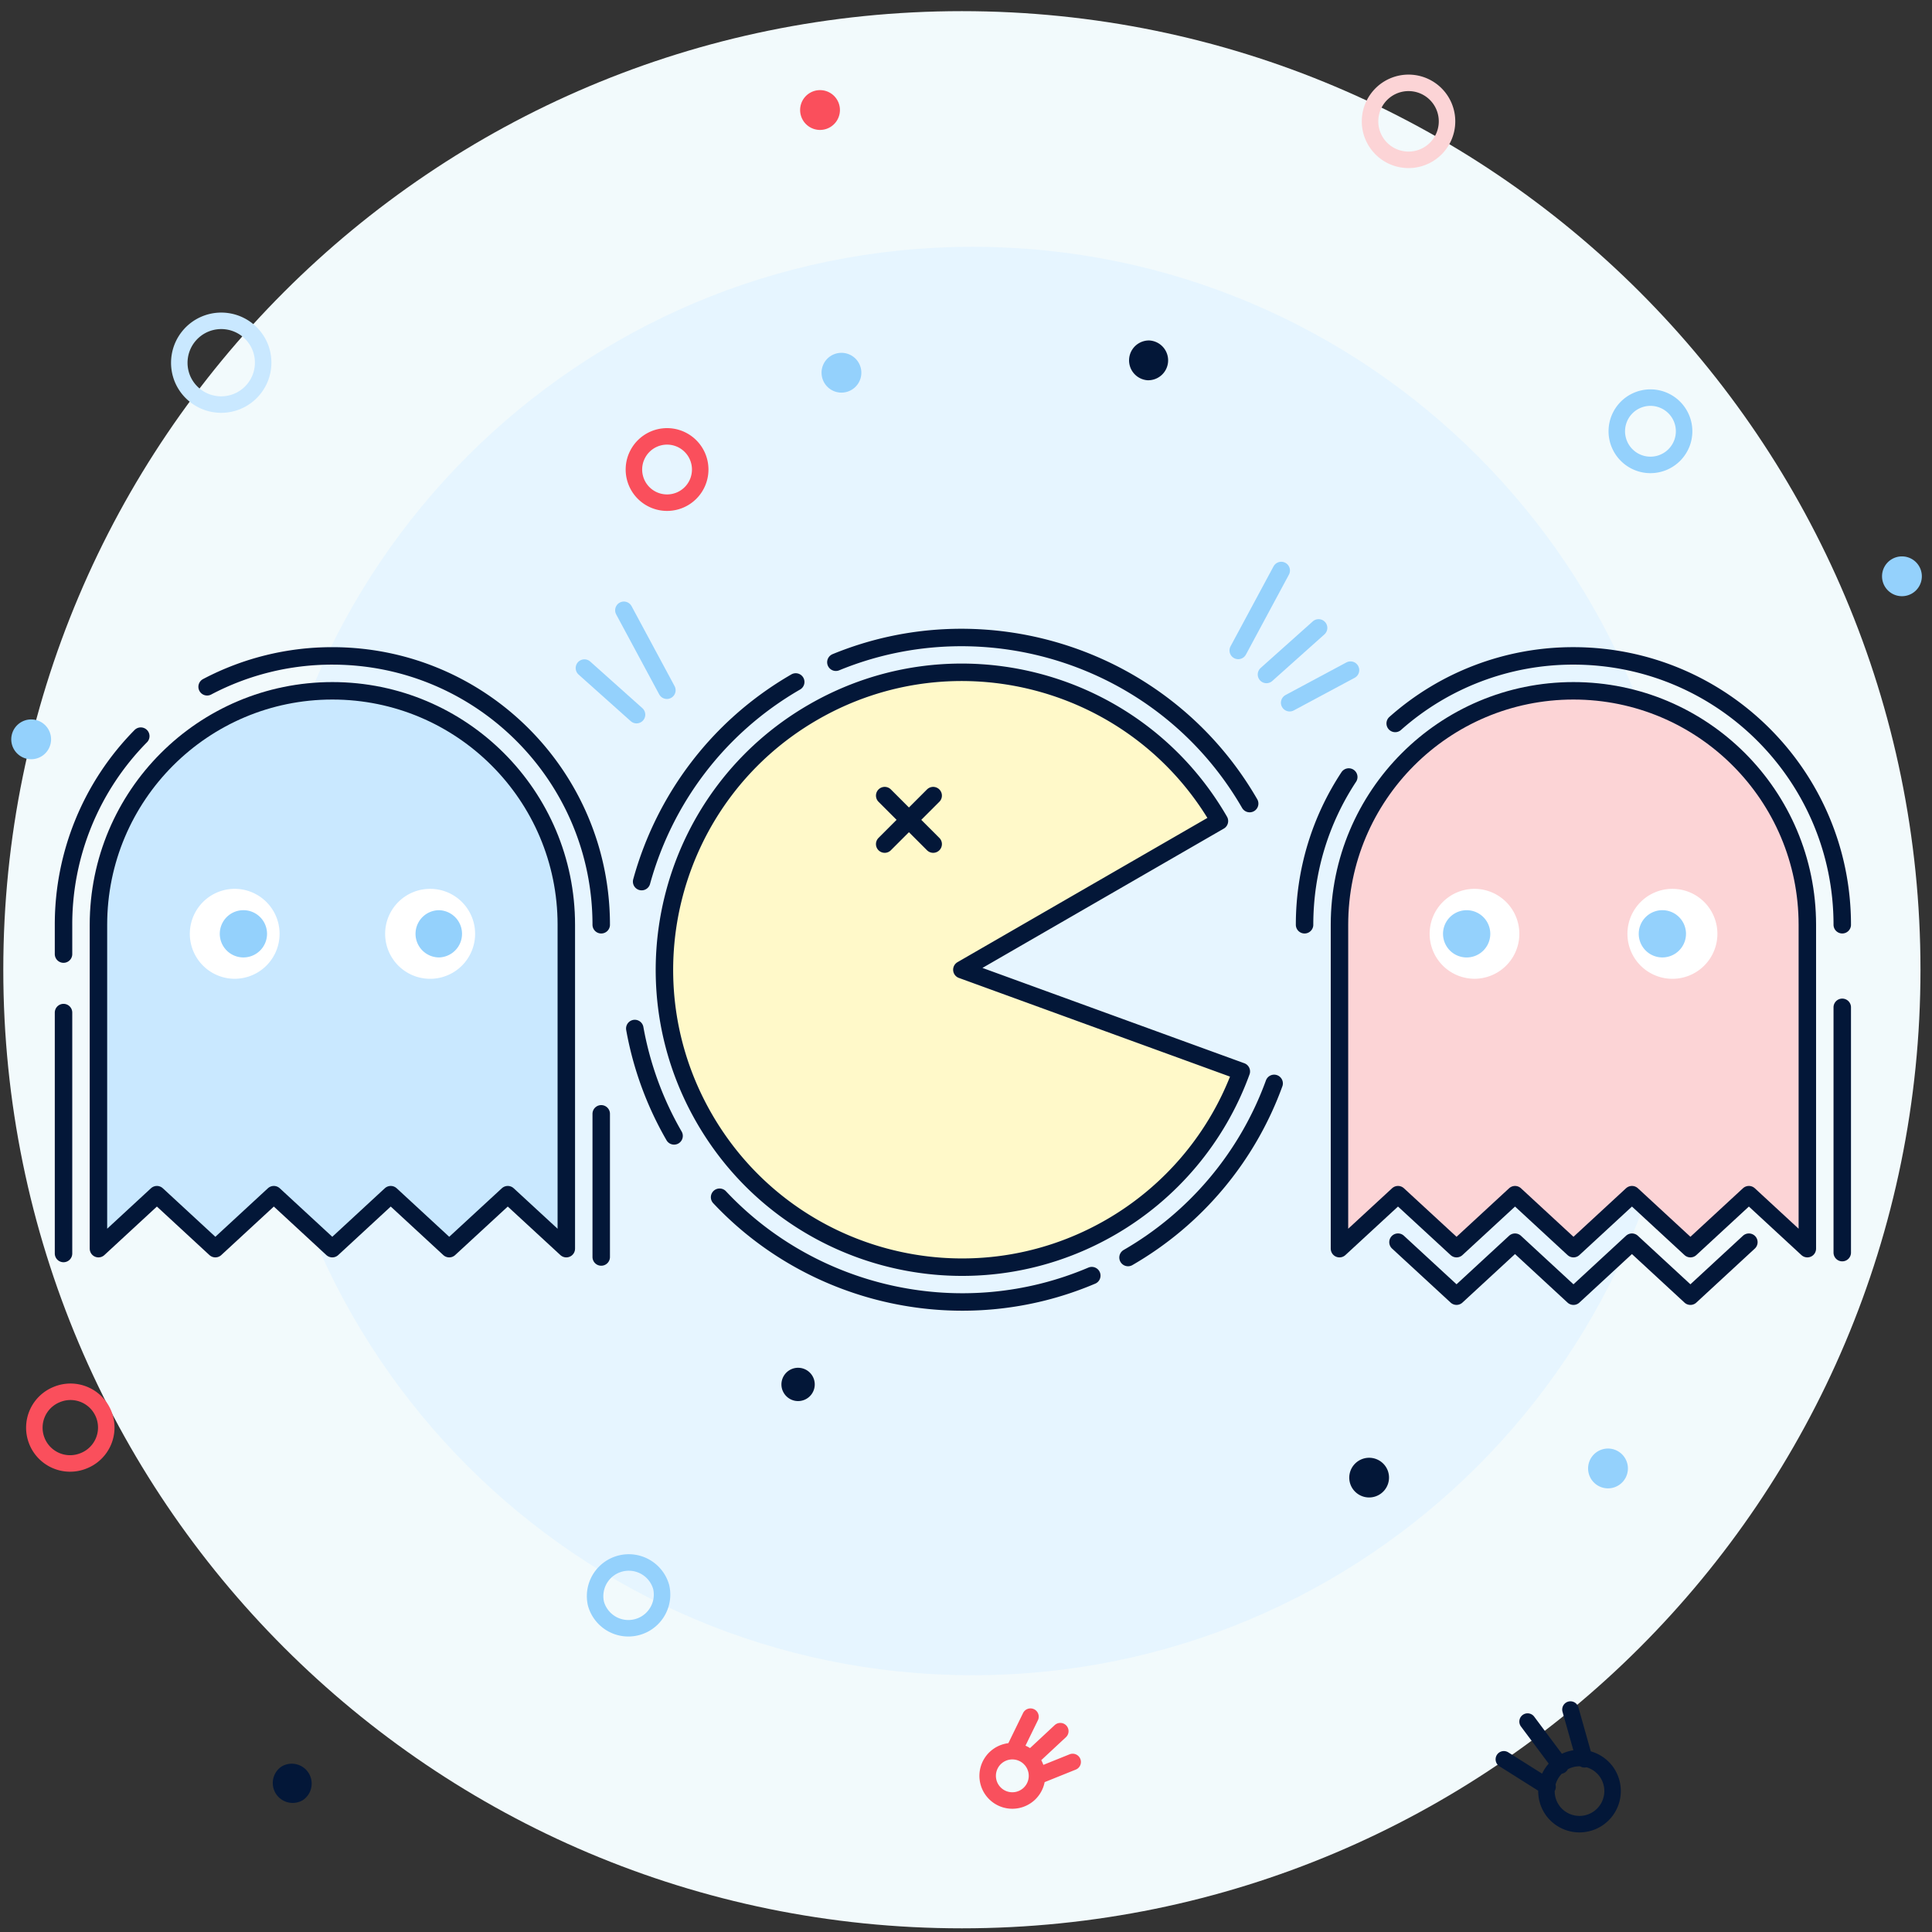 <svg height="166" viewBox="0 0 166 166" width="166" xmlns="http://www.w3.org/2000/svg"><rect x="0" y="0" width="166" height="166" fill="#333333" stroke="none"/><g fill="none" fill-rule="evenodd"><path d="M165.01 83.32c0 45.49-36.876 82.364-82.364 82.364C37.16 165.684.283 128.81.283 83.32.283 37.834 37.16.958 82.646.958c45.488 0 82.364 36.876 82.364 82.364" fill="#f2fafc"/><path d="M144.935 82.57c0 33.892-27.475 61.367-61.367 61.367-33.89 0-61.366-27.475-61.366-61.366 0-33.89 27.475-61.366 61.366-61.366 33.892 0 61.367 27.475 61.367 61.367" fill="#e6f5ff"/><path d="M15.622 32.405a3.606 3.606 0 1 0 6.7-2.663 3.606 3.606 0 0 0-6.699 2.663z" stroke="#c9e8ff" stroke-linecap="round" stroke-linejoin="round" stroke-width="1.417"/><path d="M139.757 125.555a1.71 1.71 0 1 0-3.162 1.301 1.71 1.71 0 0 0 3.162-1.301" fill="#94d1fc"/><g stroke-width="1.417" stroke-linecap="round" stroke-linejoin="round"><path d="M123.692 12.38a3.307 3.307 0 1 0-5.337-3.908 3.307 3.307 0 1 0 5.336 3.908z" stroke="#fcd4d6"/><path d="M138.057 152.278a2.846 2.846 0 1 0-4.56 3.401 2.846 2.846 0 0 0 4.56-3.399zm-1.917-1.118l-1.204-4.273m-5.723 4.275l3.756 2.367m1.106-1.829l-2.823-3.78" stroke="#031738"/><path d="M144.495 38.124a2.891 2.891 0 1 1-1.619-3.756 2.892 2.892 0 0 1 1.62 3.756z" stroke="#94d1fc"/><path d="M54.67 39.29a2.845 2.845 0 0 1 3.695-1.595 2.848 2.848 0 1 1-3.696 1.594z" stroke="#fa4f5c"/></g><path d="M70.59 32.026a1.709 1.709 0 1 0 1.708-1.71 1.71 1.71 0 0 0-1.71 1.71m94.539 17.49a1.71 1.71 0 1 0-3.42 0 1.71 1.71 0 0 0 3.42 0" fill="#94d1fc"/><path d="M119.252 126.395a1.709 1.709 0 1 0-3.224 1.136 1.709 1.709 0 0 0 3.224-1.135" fill="#031738"/><path d="M51.2 137.77a2.893 2.893 0 0 0 5.612-1.403 2.893 2.893 0 0 0-5.611 1.404z" stroke="#94d1fc" stroke-linecap="round" stroke-linejoin="round" stroke-width="1.417"/><path d="M3.168 123.804a3.07 3.07 0 0 0 3.99 1.72 3.072 3.072 0 1 0-2.267-5.71 3.07 3.07 0 0 0-1.722 3.99z" stroke="#fa4f5c" stroke-linecap="round" stroke-linejoin="round" stroke-width="1.417"/><path d="M85.537 151.032a2.118 2.118 0 1 1 2.888 3.102 2.118 2.118 0 0 1-2.888-3.103zm1.553-.565l1.45-2.97m3.625 3.893l-3.066 1.235m-.569-1.485l2.573-2.396" stroke="#f9505d" stroke-linecap="round" stroke-linejoin="round" stroke-width="1.417"/><path d="M24.207 151.773a1.71 1.71 0 0 1 1.816 2.896 1.71 1.71 0 0 1-1.816-2.897" fill="#031738"/><path d="M72.168 9.454a1.71 1.71 0 1 0-3.42 0 1.71 1.71 0 0 0 3.42 0" fill="#fa4f5c"/><path d="M67.245 119.48a1.428 1.428 0 1 0 2.658-1.056 1.428 1.428 0 0 0-2.66 1.057m33.121-88.431a1.71 1.71 0 0 1-1.794 1.62 1.712 1.712 0 0 1 .176-3.417 1.71 1.71 0 0 1 1.618 1.796" fill="#031738"/><path d="M.97 63.436a1.713 1.713 0 0 1 1.795-1.62 1.71 1.71 0 1 1-1.795 1.62" fill="#94d1fc"/><path d="M5.458 107.702v-20.7m0-5.026v-2.52a23.028 23.028 0 0 1 6.638-16.206m5.7-4.24a23.002 23.002 0 0 1 10.762-2.654c12.757 0 23.1 10.343 23.1 23.1m0 16.246v12.3" stroke="#031738" stroke-linecap="round" stroke-linejoin="round" stroke-width="1.5"/><path d="M48.658 107.287l-5.03-4.64-5.03 4.64-5.025-4.64-5.022 4.64-5.023-4.64-5.024 4.64-5.023-4.64-5.022 4.64v-27.83c0-11.102 9-20.102 20.1-20.102s20.1 9 20.1 20.1v27.832z" fill="#c9e8ff"/><path d="M48.658 107.287l-5.03-4.64-5.03 4.64-5.025-4.64-5.022 4.64-5.023-4.64-5.024 4.64-5.023-4.64-5.022 4.64v-27.83c0-11.102 9-20.102 20.1-20.102s20.1 9 20.1 20.1v27.832z" stroke="#031738" stroke-linecap="round" stroke-linejoin="round" stroke-width="1.5"/><path d="M20.05 76.37a3.865 3.865 0 1 1-.001 7.727 3.865 3.865 0 0 1 .003-7.726m16.907-.001a3.864 3.864 0 0 1 3.863 3.865 3.864 3.864 0 1 1-7.73 0 3.864 3.864 0 0 1 3.864-3.864" fill="#fff"/><path d="M20.824 78.206a2.03 2.03 0 1 1 0 4.056 2.03 2.03 0 0 1 0-4.056m16.907 0a2.03 2.03 0 0 1 0 4.058 2.028 2.028 0 1 1 .002-4.058" fill="#94d1fc"/><path d="M112.09 79.456c0-4.69 1.396-9.052 3.797-12.694m3.99-4.603a23.01 23.01 0 0 1 15.312-5.804c12.756 0 23.1 10.343 23.1 23.1m0 7.096v21.075m-8.024-.896l-5.023 4.64-5.023-4.64-5.025 4.64-5.022-4.64-5.025 4.638-5.03-4.64" stroke="#031738" stroke-linecap="round" stroke-linejoin="round" stroke-width="1.5"/><path d="M115.09 107.287l5.028-4.64 5.03 4.64 5.026-4.64 5.022 4.64 5.024-4.64 5.023 4.64 5.023-4.64 5.023 4.64v-27.83c0-11.102-9-20.102-20.1-20.102-11.102 0-20.1 9-20.1 20.1v27.832z" fill="#fcd4d6"/><path d="M115.09 107.287l5.028-4.64 5.03 4.64 5.026-4.64 5.022 4.64 5.024-4.64 5.023 4.64 5.023-4.64 5.023 4.64v-27.83c0-11.102-9-20.102-20.1-20.102-11.102 0-20.1 9-20.1 20.1v27.832z" stroke="#031738" stroke-linecap="round" stroke-linejoin="round" stroke-width="1.5"/><path d="M143.696 76.37a3.864 3.864 0 1 0 .001 7.73 3.864 3.864 0 0 0 0-7.729m-16.909-.001a3.864 3.864 0 1 0 0 7.726 3.864 3.864 0 0 0 0-7.725" fill="#fff"/><path d="M142.923 78.206a2.03 2.03 0 1 0 0 4.056 2.03 2.03 0 0 0 0-4.056m-16.908 0a2.03 2.03 0 1 0 .004 4.06 2.03 2.03 0 0 0-.004-4.06" fill="#94d1fc"/><path d="M109.476 93.086a28.544 28.544 0 0 1-12.554 14.962m-3.114 1.555c-11.068 4.71-23.885 1.887-31.98-6.736m-3.91-5.27a28.475 28.475 0 0 1-3.376-9.226m.588-12.622c1.923-6.987 6.483-13.252 13.24-17.154m3.45-1.695c13.008-5.343 28.33-.364 35.553 12.145" stroke="#031738" stroke-linecap="round" stroke-linejoin="round" stroke-width="1.5"/><path d="M82.646 83.32l24.01 8.74a25.535 25.535 0 0 1-11.234 13.39c-12.22 7.056-27.85 2.868-34.905-9.353-7.056-12.22-2.87-27.85 9.353-34.905 12.22-7.056 27.85-2.868 34.905 9.353L82.645 83.32z" fill="#fff9c9"/><path d="M82.646 83.32l24.01 8.74a25.535 25.535 0 0 1-11.234 13.39c-12.22 7.056-27.85 2.868-34.905-9.353-7.056-12.22-2.87-27.85 9.353-34.905 12.22-7.056 27.85-2.868 34.905 9.353L82.645 83.32zM80.18 72.525l-4.165-4.165m-.001 4.165l4.165-4.165" stroke="#031738" stroke-linecap="round" stroke-linejoin="round" stroke-width="1.5"/><path d="M57.3 59.306l-3.696-6.87m1.089 8.968l-4.48-4.004m56.177-1.512l3.695-6.87m.723 11.362l5.23-2.802m-7.222.374l4.48-4.003" stroke="#94d1fc" stroke-linecap="round" stroke-linejoin="round" stroke-width="1.5"/></g></svg>